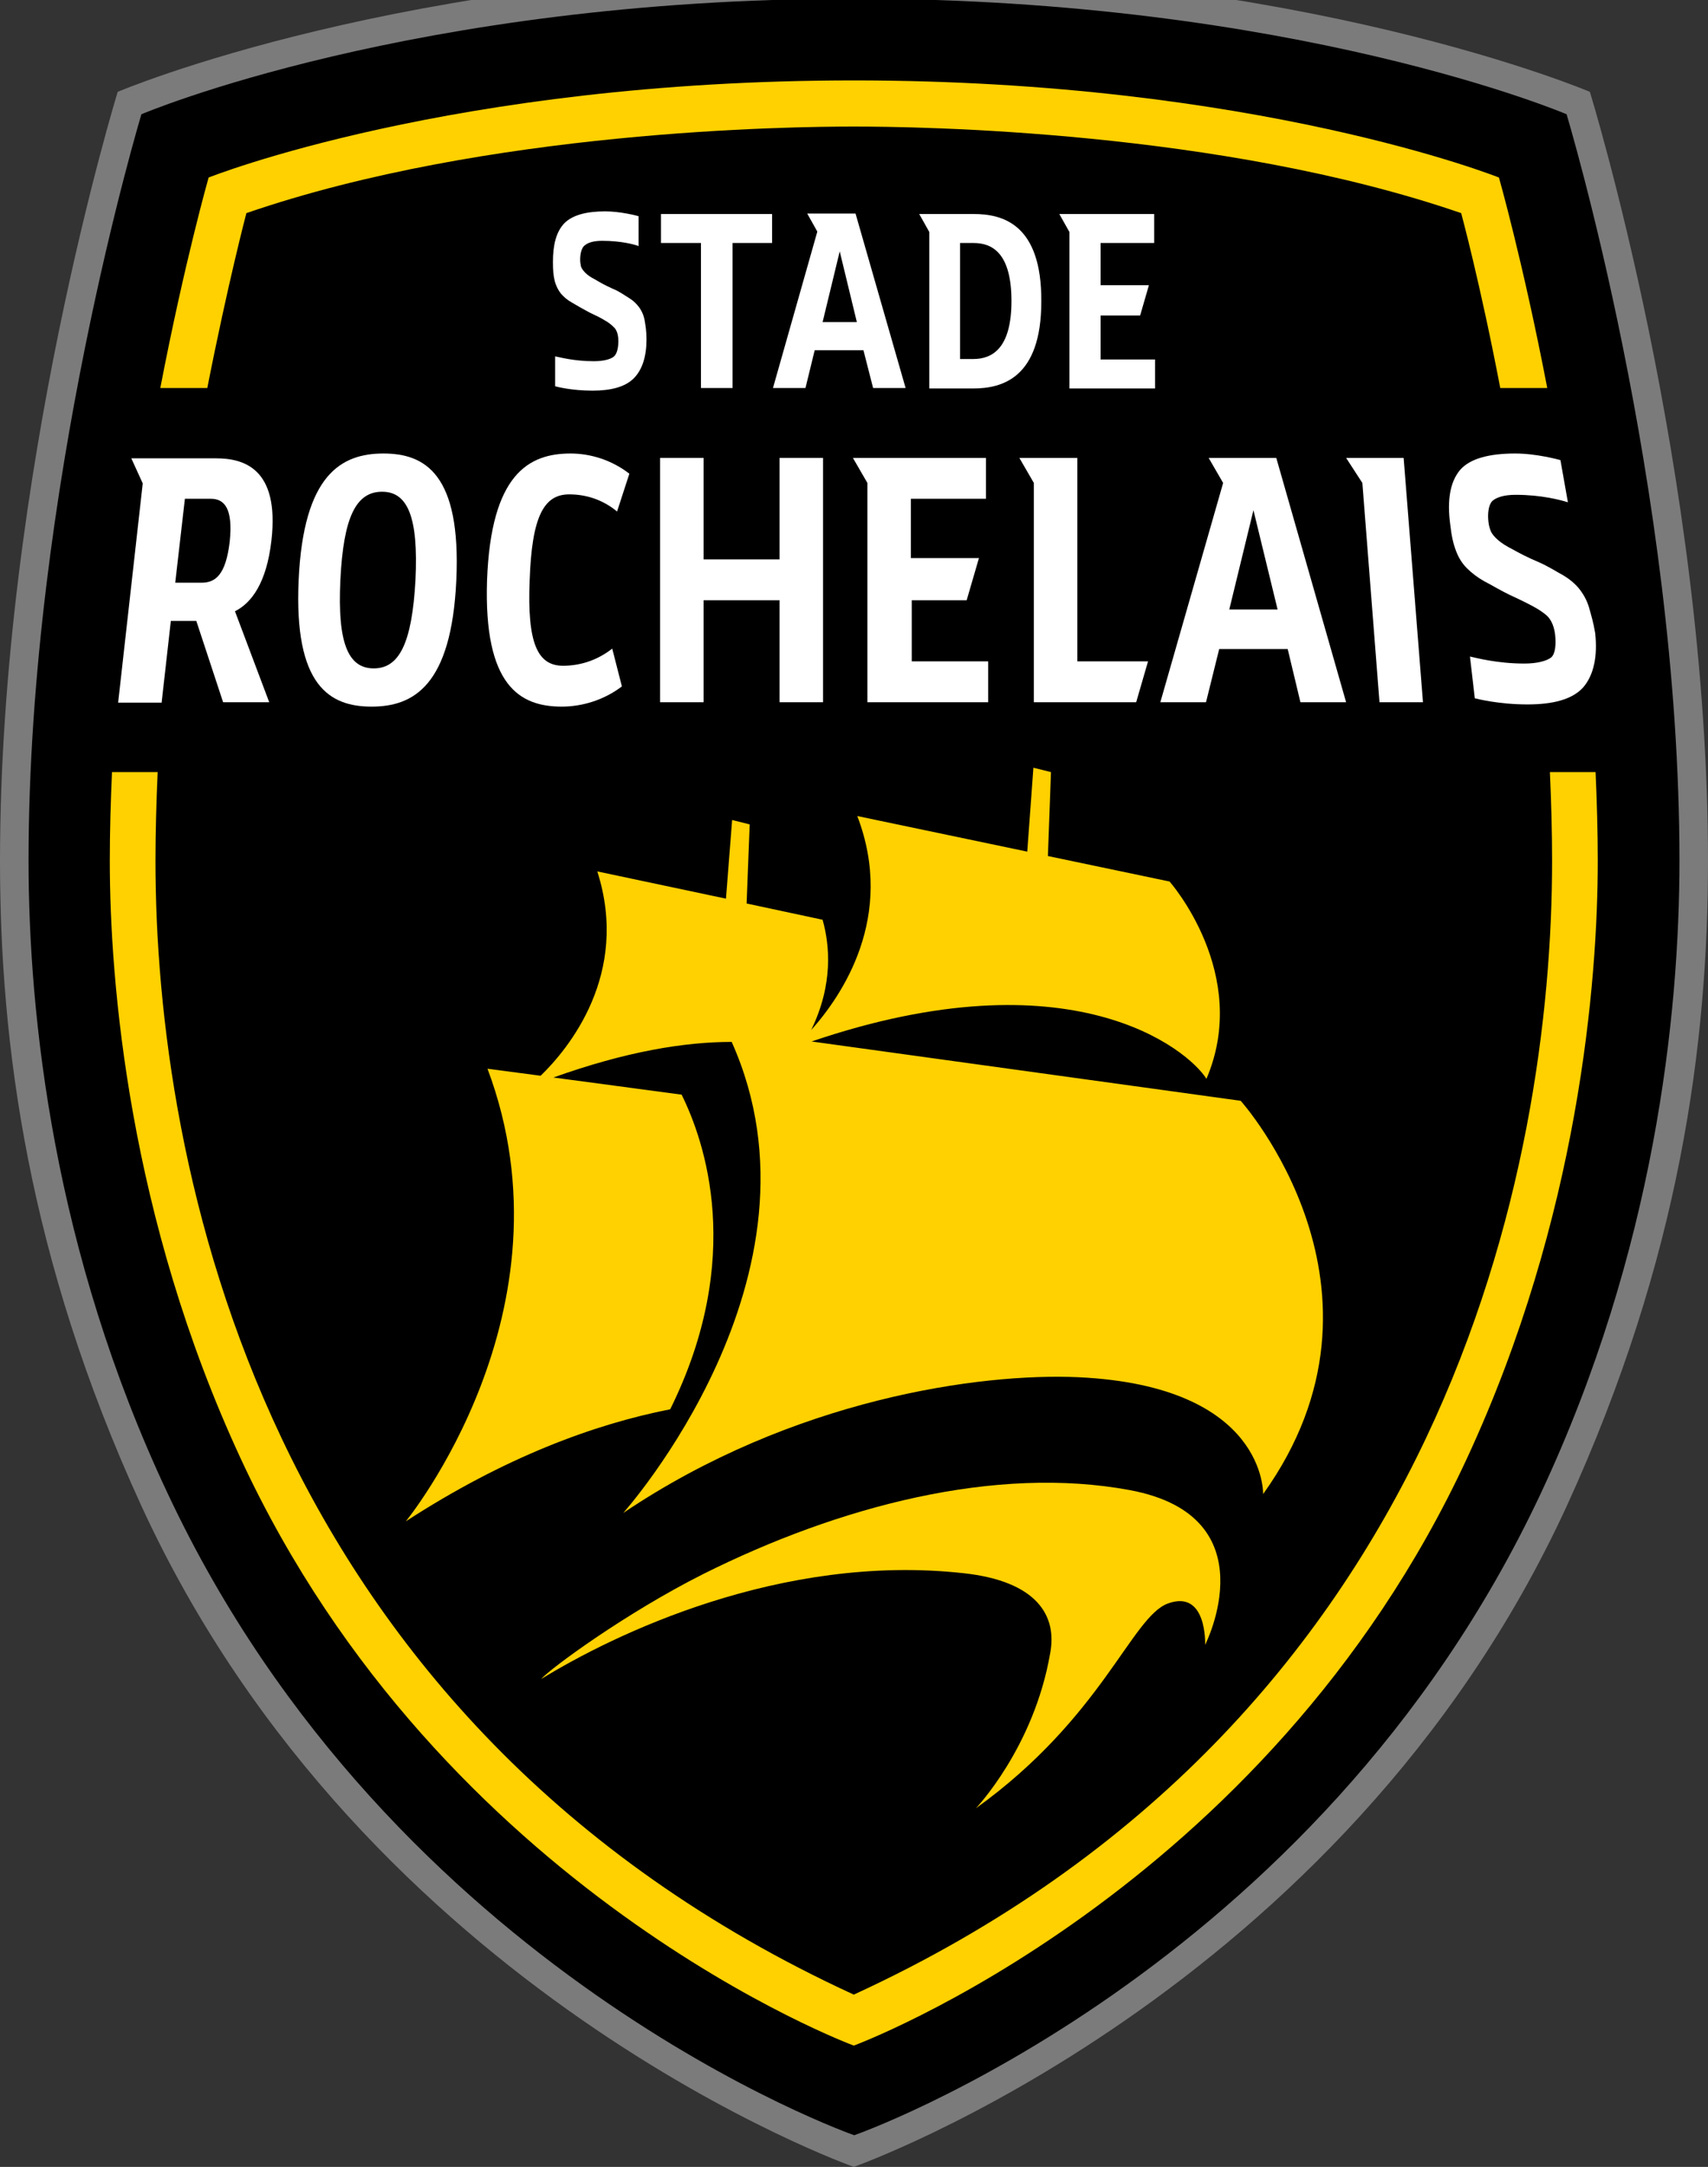 <?xml version="1.0" encoding="utf-8"?>
<!-- Generator: Adobe Illustrator 27.5.0, SVG Export Plug-In . SVG Version: 6.00 Build 0)  -->
<svg version="1.1" id="Layer_1" xmlns="http://www.w3.org/2000/svg" xmlns:xlink="http://www.w3.org/1999/xlink" x="0px" y="0px"
	 width="388.9px" height="493.1px" viewBox="0 0 388.9 493.1" style="enable-background:new 0 0 388.9 493.1;" xml:space="preserve"
	>
<rect x="0" y="0" width="388.9" height="493.1" fill="#333333" stroke="none"/>
<style type="text/css">
	.st0{fill:#7A7B7A;}
	.st1{fill:#FFFFFF;}
	.st2{fill:#FFD100;}
</style>
<g id="surface1">
	<path class="st0" d="M388.9,195.9c0,41.5-6.3,90.4-32.2,146.9C305.5,454,194.4,493.1,194.4,493.1S83.4,454,32.2,342.7
		C6.3,286.3,0,237.4,0,195.9C0,107.9,26.8,20.9,26.8,20.9S92-6.9,194.4-6.9c102.4,0,167.6,27.8,167.6,27.8S388.9,107.9,388.9,195.9z
		"/>
	<path d="M382.4,195.8c0,35.3-5.7,88.9-31.6,144.1c-51.4,109.4-156.3,146-156.3,146s-104.9-36.6-156.3-146
		C12.2,284.8,6.5,231.2,6.5,195.8C6.5,111.1,32.2,26,32.2,26S93.9-0.3,194.4-0.3C295-0.3,356.7,26,356.7,26S382.4,111.1,382.4,195.8
		z"/>
	<path class="st1" d="M175.8,48.7h-25.3v6.6h9.1v33h7.2v-33h9V48.7z"/>
	<path class="st1" d="M221.7,48.7h-12.4l2.3,4.1v35.6h10c6.5,0,15.5-2.3,15.5-19.8C237.2,50.9,228.2,48.7,221.7,48.7z M221.6,81.7
		h-3V55.3h3.1c4.4,0,8.6,2.5,8.6,13.2C230.3,79.2,226,81.7,221.6,81.7z"/>
	<path class="st1" d="M146.8,73c-0.2-1.2-0.7-2.3-1.3-3.1c-0.6-0.8-1.3-1.5-2.3-2.1c-1-0.6-2.2-1.5-3.7-2.1c-1.6-0.7-3-1.5-4-2.1
		c-1-0.5-1.7-1-2.2-1.5c-0.5-0.5-0.8-0.9-1-1.4c-0.1-0.5-0.2-1-0.2-1.6c0-1.3,0.3-2.8,1.1-3.3c0.7-0.6,2-1,3.9-1
		c4.2,0,7.3,0.8,8.3,1.2v-6.8c-0.3-0.1-4.1-1.1-7.6-1.1c-4.2,0-7.4,0.8-9.3,2.7c-1.9,2-2.6,5-2.6,8.8c0,1.9,0.1,3.1,0.4,4.3
		c0.3,1.2,0.8,2.1,1.4,2.9c0.7,0.8,1.5,1.5,2.6,2.1c1,0.6,2.4,1.4,3.9,2.2c1.5,0.7,2.7,1.3,3.5,1.8c0.9,0.5,1.5,1,2,1.5
		c0.5,0.4,1.1,1.4,1.1,3.2c0,1.5-0.3,3-1.1,3.6c-0.8,0.6-2.4,1-4.5,1c-4.5,0-7.7-0.9-8.8-1.1v6.8c0.3,0.1,3.8,1,8.5,1
		c4.1,0,7.4-0.8,9.4-2.8c2-2,2.9-5.1,2.9-8.8C147.2,75.4,147,74.2,146.8,73z"/>
	<path class="st1" d="M198.8,88.3h7.4l-11.4-39.7h-11l2.3,4.1L176,88.3h7.4l2.1-8.6h11.1L198.8,88.3z M187.3,73.3l3.9-16.1l3.9,16.1
		H187.3z"/>
	<path class="st1" d="M250.6,71.8h9l2-6.9h-11v-9.6h12.2v-6.6h-21.6l2.3,4.1v35.6h19.5v-6.6h-12.4V71.8z"/>
	<path class="st2" d="M282.5,250.5L184.8,237c59.1-20.1,85.7,1.8,89.9,8.5c10.2-23.9-8.4-44.9-8.4-44.9l-27.7-5.8l0.7-19.1l-4-1
		l-1.4,19.1l-38.7-8.1c8.8,23-3.6,41-10.5,48.7c5.1-10.5,4.2-19.4,2.6-25.1l-17.3-3.7l0.7-18l-4-1l-1.4,17.9l-29.3-6.2
		c7.5,23.4-6.6,40.4-12.9,46.5l-12.1-1.6c20.7,55.1-18.6,103-18.6,103c22.5-14.6,42.9-22.1,60.2-25.5c17.1-34.5,7.8-61.1,2.6-71.6
		l-29.2-3.9c16.5-5.9,29.8-8.1,40.6-8.1c23.8,53.1-24.7,107.2-24.7,107.2c38.6-26,81.3-31.9,103.6-30.9c42.9,2,42.1,26.6,42.1,26.6
		C321,293.4,282.5,250.5,282.5,250.5z"/>
	<path class="st2" d="M219.4,358c16.6,1.8,21.4,9.6,19.7,18.3c-3.7,21.4-16.9,35.2-16.9,35.2c28.8-20.7,35.4-43.5,43.7-46.6
		c9-3.3,8.5,9.4,8.5,9.4s14.9-29.2-17.1-35.2c-30.6-5.7-66.2,3.6-97.2,19.1c-17.5,8.8-34.7,21.4-36.9,23.9
		C139.6,372,177.8,353.4,219.4,358z"/>
	<path class="st1" d="M177.5,159.8h9.9v-55.6h-9.9v23.1h-17.3v-23.1h-9.9v55.6h9.9v-23.2h17.3V159.8z"/>
	<path class="st1" d="M128.2,151.5c-5.8,0-8.2-5.1-7.6-19.5c0.5-14.4,3.2-19.5,9-19.5c3.5,0,7.4,1,10.9,3.9l2.8-8.6
		c-4-3.1-8.8-4.6-13.4-4.6c-9.5,0-18.1,4.7-19,28.8c-0.8,24.1,7.5,28.8,17,28.8c4.5,0,9.5-1.4,13.7-4.6l-2.2-8.6
		C135.7,150.5,131.7,151.5,128.2,151.5z"/>
	<path class="st1" d="M296.1,159.8h10.4l-15.9-55.6h-15.4l3.3,5.7l-14.3,49.9h10.4l3-12.1h15.6L296.1,159.8z M279.9,138.7l5.5-22.6
		l5.5,22.6H279.9z"/>
	<path class="st1" d="M207.5,136.6h12.6l2.8-9.6h-15.5v-13.5h17.1v-9.3h-30.3l3.3,5.7v49.9H225v-9.3h-17.4V136.6z"/>
	<path class="st1" d="M261.4,150.5h-16.1v-46.3h-13.2l3.3,5.7v49.9h23.3L261.4,150.5z"/>
	<path class="st1" d="M361.8,138.2c-0.5-1.7-1.4-3.2-2.3-4.3c-0.9-1.1-2.1-2.1-3.6-3c-1.5-0.8-3.3-2-5.6-3c-2.4-1-4.5-2.1-5.9-2.9
		c-1.4-0.7-2.5-1.4-3.3-2.1c-0.8-0.7-1.3-1.3-1.6-1.9c-0.3-0.7-0.5-1.4-0.6-2.3c-0.2-1.8,0-3.8,0.9-4.7c0.9-0.8,2.6-1.4,5.3-1.4
		c5.9,0,10.3,1.2,11.9,1.7l-1.7-9.6c-0.4-0.1-5.4-1.5-10.3-1.5c-5.8,0-10.3,1.1-12.6,3.8c-2.3,2.8-2.9,7-2.2,12.3
		c0.3,2.7,0.7,4.4,1.3,6c0.6,1.6,1.4,2.9,2.5,4c1.1,1.1,2.4,2.1,4,3c1.6,0.8,3.5,2,5.8,3.1c2.2,1,4,1.9,5.3,2.6c1.3,0.7,2.3,1.4,3,2
		c0.7,0.6,1.7,1.9,2,4.5c0.2,2,0.1,4.2-0.9,5.1c-1,0.8-3.2,1.4-6.1,1.4c-6.2,0-11-1.3-12.4-1.6l1.1,9.5c0.4,0.1,5.4,1.4,12,1.4
		c5.7,0,10.2-1.1,12.7-3.9c2.4-2.8,3.3-7.1,2.7-12.4C362.8,141.6,362.3,140,361.8,138.2z"/>
	<path class="st1" d="M50.8,159.8h10.5l-7.8-20.7c3.8-1.9,7.2-6.5,8.3-16.1c1.9-16.6-6.5-18.7-12.6-18.7H29.9l2.6,5.7l-5.6,49.9h9.9
		l2.1-18.6h5.8L50.8,159.8z M39.9,132.6l2.2-19.1h5.9c3.1,0,5.1,2.2,4.3,9.8c-0.9,7.6-3.3,9.3-6.4,9.3H39.9z"/>
	<path class="st1" d="M87.3,103.2c-9.5,0-18.2,4.7-19.3,28.8c-1.1,24.1,7.1,28.8,16.6,28.8c9.5,0,18.2-4.7,19.3-28.8
		C105,107.9,96.8,103.2,87.3,103.2z M85.1,152.1c-5.8,0-8.3-5.7-7.6-20.1c0.7-14.4,3.6-20.1,9.5-20.1c5.8,0,8.3,5.7,7.6,20.1
		C93.8,146.4,90.9,152.1,85.1,152.1z"/>
	<path class="st1" d="M319.6,104.2l4.4,55.6h-9.9l-3.9-49.9l-3.7-5.7H319.6z"/>
	<path class="st2" d="M352.9,175.7c0.3,6.7,0.5,13.5,0.5,20.2c0,68.8-23.7,195.8-159,258c-135.3-62.2-159-189.2-159-258
		c0-6.7,0.2-13.4,0.5-20.2H25.5c-0.3,6.7-0.5,13.5-0.5,20.2c0,27.4,4.3,81.1,29.8,136c45.9,99,139.6,133.6,139.6,133.6
		s93.7-34.6,139.6-133.6c25.5-54.9,29.8-108.7,29.8-136c0-6.7-0.2-13.5-0.5-20.2H352.9z"/>
	<path class="st2" d="M47.2,88.3c4.7-23.9,8.9-39.8,8.9-39.8c54.9-18.9,124-19.7,138.3-19.7s83.4,0.8,138.3,19.7
		c0,0,4.3,15.8,8.9,39.8h10.7c-5.5-28.6-11-47.9-11-47.9s-55.3-22.1-146.9-22.1S47.5,40.4,47.5,40.4s-5.5,19.3-11,47.9H47.2z"/>
</g>
</svg>
